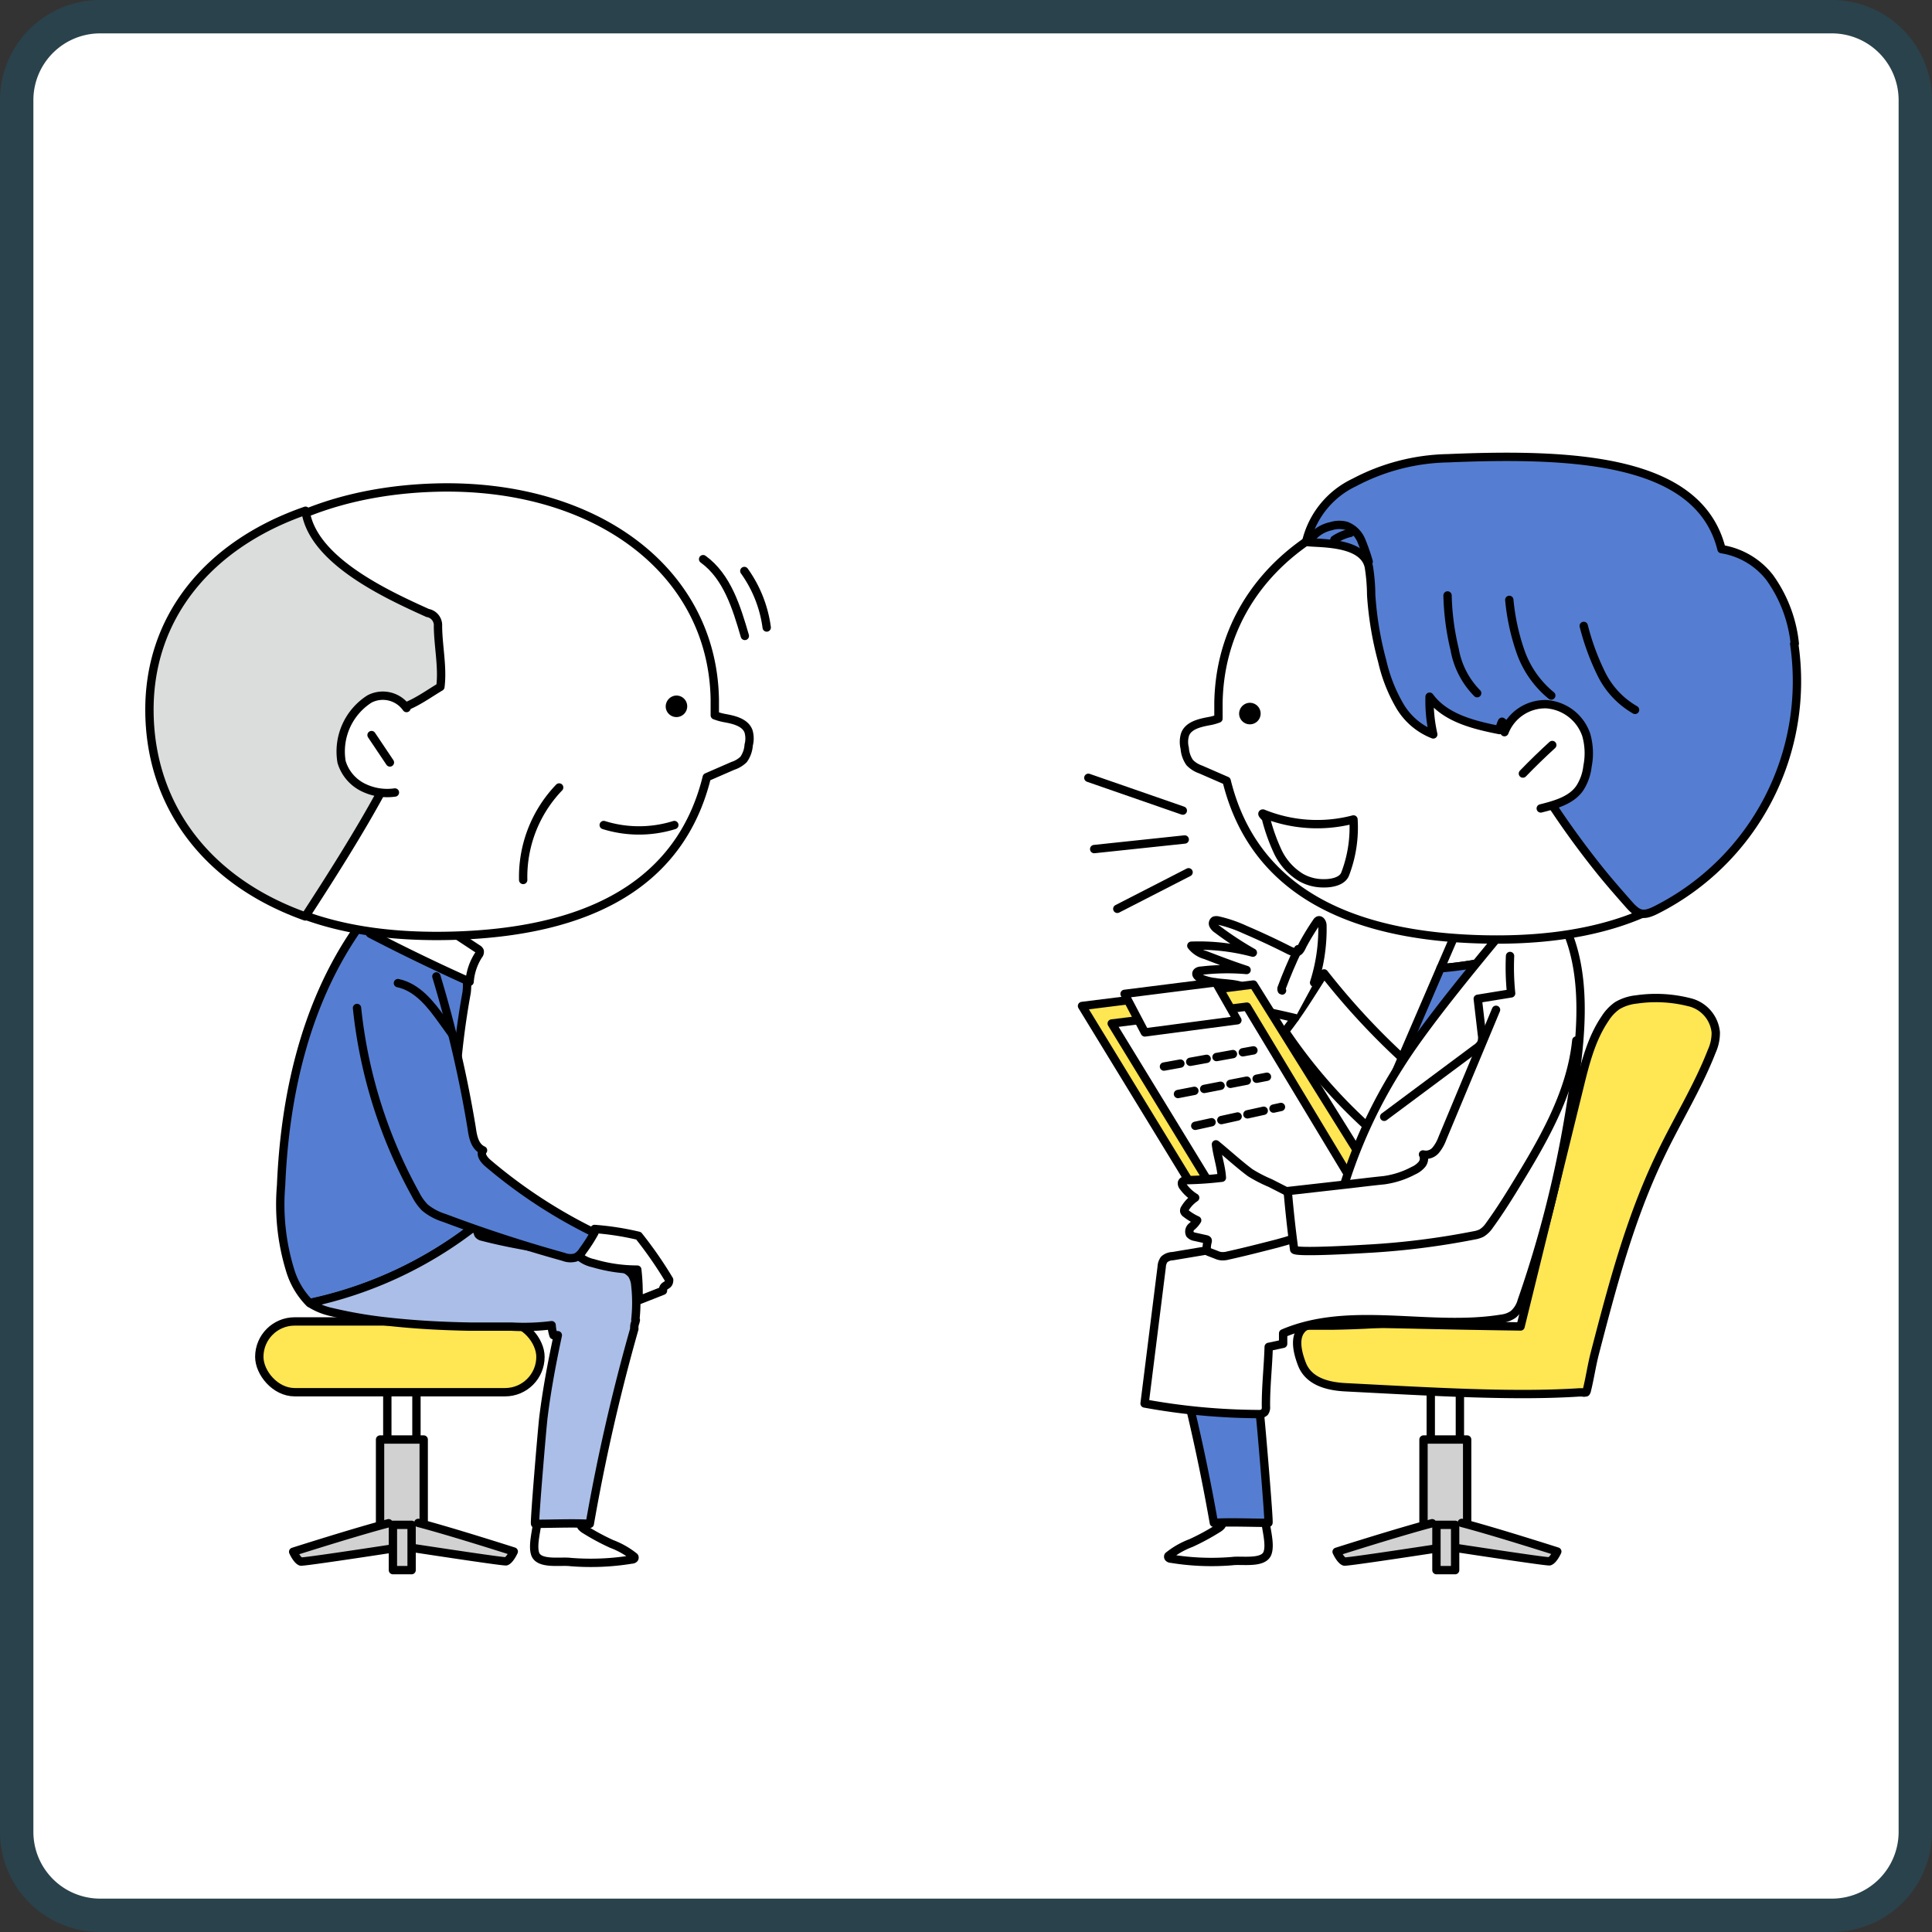 <svg xmlns="http://www.w3.org/2000/svg" viewBox="0 0 231.5 231.5"><rect x="0" y="0" width="231.5" height="231.5" fill="#333333" stroke="none"/><defs><style>.cls-1,.cls-3{fill:#fff;}.cls-2{fill:#2a424b;}.cls-10,.cls-3,.cls-4,.cls-5,.cls-6,.cls-7,.cls-8,.cls-9{stroke:#000;stroke-linecap:round;stroke-linejoin:round;stroke-width:1px;}.cls-4{fill:#d1d1d1;}.cls-5{fill:#557ed2;}.cls-6{fill:#ffe653;}.cls-10,.cls-7{fill:none;}.cls-8{fill:#aabee8;}.cls-9{fill:#dbdcdc;}.cls-10{stroke-dasharray:2 1.2;}</style></defs><g id="レイヤー_2" data-name="レイヤー 2"><g id="レイヤー_1-2" data-name="レイヤー 1"><rect class="cls-1" x="2" y="2" width="227.5" height="227.5" rx="10"/><path class="cls-2" d="M219.5,231.5H12a12,12,0,0,1-12-12V12A12,12,0,0,1,12,0H219.5a12,12,0,0,1,12,12V219.5A12,12,0,0,1,219.5,231.5ZM12,4a8,8,0,0,0-8,8V219.5a8,8,0,0,0,8,8H219.5a8,8,0,0,0,8-8V12a8,8,0,0,0-8-8Z"/><rect class="cls-3" x="46.41" y="165.55" width="3.49" height="10.01"/><rect class="cls-4" x="45.54" y="172.49" width="5.23" height="12.17"/><path class="cls-4" d="M46.57,182.52c-3.85,1-11.44,3.42-11.44,3.42s.45,1,.91,1.17c.19.08,7.8-1.07,11.38-1.62a4.07,4.07,0,0,0,.11-1.9"/><path class="cls-4" d="M50.12,182.48c3.85,1,11.44,3.43,11.44,3.43s-.45,1-.91,1.17c-.19.08-7.8-1.08-11.38-1.62a4.11,4.11,0,0,1-.11-1.91"/><rect class="cls-4" x="47.08" y="182.71" width="2.24" height="5.43"/><path class="cls-5" d="M57.21,145.93,55,145.16a.93.93,0,0,1-.55-.34,1,1,0,0,1-.1-.48c-.14-4.11-.05-8.25.11-12.36a94.15,94.15,0,0,1,1.46-13.08,9.21,9.21,0,0,0-.08-2.51,1.07,1.07,0,0,0-.1-.47,1.18,1.18,0,0,0-.44-.42l-3.52-2.27A11.68,11.68,0,0,0,49,111.78c-.91-.29-1.89-.36-2.78-.71A4.86,4.86,0,0,1,44.54,110a3.51,3.51,0,0,1-1.51.5l-.5,1.23c-6,8.84-8.41,19.67-8.85,30.33a26.76,26.76,0,0,0,1.07,10.09,9.45,9.45,0,0,0,2.36,4,48.61,48.61,0,0,0,20.09-9.46C57.2,146.42,57.2,146.18,57.21,145.93Z"/><rect class="cls-6" x="31.07" y="158.34" width="33.69" height="8.48" rx="4.24"/><path class="cls-7" d="M64.4,182.22c-.08,1.1-.62,2.88-.28,3.95.44,1.36,3.09.84,4.26,1a30.25,30.25,0,0,0,7.3-.3c.15,0,.34-.07.35-.21s-.06-.13-.12-.19A9.84,9.84,0,0,0,73.29,185a27.69,27.69,0,0,1-3.18-1.71,1.77,1.77,0,0,1-.44-.36,1.34,1.34,0,0,1-.16-1"/><path class="cls-8" d="M76.13,158.14a18.74,18.74,0,0,0,0-4.1,2.83,2.83,0,0,0-.43-1.34,2.63,2.63,0,0,0-1.07-.75,22.44,22.44,0,0,0-5.1-1.48c-3.91-.76-7.87-1.27-11.72-2.28a.77.77,0,0,1-.48-.27.75.75,0,0,1-.09-.44c0-.27,0-.55,0-.82a48.61,48.61,0,0,1-20.09,9.46,2.26,2.26,0,0,0,.26.2,8,8,0,0,0,2.39.91,53.22,53.22,0,0,0,6.62,1.13c3.28.37,6.58.54,9.88.6,1.65,0,3.3,0,5,0a26.46,26.46,0,0,0,4.8-.17,4.88,4.88,0,0,0,.22,1.2l.52,0c-.69,3.24-1.31,6.48-1.72,9.8-.14,1.06-1.13,12.8-1,12.8,2.19,0,4.37-.11,6.55,0a230.21,230.21,0,0,1,5.34-23.36H76c0-.22,0-.43.08-.65s.07-.27.11-.4Z"/><path class="cls-3" d="M45.33,109.94a6,6,0,0,0-1,1.49.38.38,0,0,0-.06.31c0,.11.14.17.24.22q5.79,3,11.76,5.68a6.83,6.83,0,0,1,1.06-3.18.6.6,0,0,0,.15-.5.57.57,0,0,0-.26-.27L52,110.25"/><path class="cls-3" d="M89.69,87.63c-.39-1.06-1.71-1.38-2.82-1.58a6.72,6.72,0,0,1-1.22-.34c0-.62,0-1.24,0-1.86-.24-15.58-14.49-26-33.58-25.42S19.5,69.46,19.73,85s10,27.73,34.29,27.13c19.22-.47,28-8.16,30.67-19l3.12-1.36A3.33,3.33,0,0,0,89.1,91a3.37,3.37,0,0,0,.61-1.73A3.06,3.06,0,0,0,89.69,87.63Z"/><path d="M79.78,84.83a1.29,1.29,0,1,0,1.14-1.48A1.32,1.32,0,0,0,79.78,84.83Z"/><path class="cls-7" d="M67,94.36a15.47,15.47,0,0,0-4.31,11.08"/><path class="cls-9" d="M46,85.07c2.43.29,4.77-1.59,6.77-2.77.3-2.36-.27-4.87-.29-7.27a1.49,1.49,0,0,0-1.24-1.58c-4.89-2.21-13.8-6.29-14.63-12.25-11.54,4-18.87,12.71-18.7,24.23.16,11.16,6.87,20.17,18.67,24.38,3.07-4.72,6.42-10,9.1-14.93C41.51,92.82,40.51,85.23,46,85.07Z"/><path class="cls-3" d="M48.71,84.84a3.46,3.46,0,0,0-4.43-1.09,7.46,7.46,0,0,0-3.35,7.55,5,5,0,0,0,2.48,3,6.52,6.52,0,0,0,3.91.66"/><path class="cls-3" d="M44.52,88.08l2.2,3.28"/><path class="cls-7" d="M72.34,98.86a14.19,14.19,0,0,0,8.46,0"/><path class="cls-3" d="M71.24,147.26a33.52,33.52,0,0,1,5.28.82,48.18,48.18,0,0,1,3.66,5.28c0,.85-.74.46-.74,1.3l-2.94,1.16a23.93,23.93,0,0,0-.14-3.69,18.46,18.46,0,0,1-5.27-.77A3.83,3.83,0,0,1,68.87,150"/><path class="cls-5" d="M42.78,120.78a58.62,58.62,0,0,0,7,22.31,6.27,6.27,0,0,0,1.14,1.61,6.79,6.79,0,0,0,2.33,1.24q7,2.64,14.28,4.66a2.27,2.27,0,0,0,1.43.08,2,2,0,0,0,.85-.77,19.42,19.42,0,0,0,1.41-2.19,60.79,60.79,0,0,1-12.74-8.33c-.47-.4-1-1.06-.6-1.55-1-.45-1.22-1.65-1.36-2.67A142.9,142.9,0,0,0,52.29,117"/><path class="cls-7" d="M47.68,117.8c2.35.5,3.94,2.55,5.31,4.46l1.44,2"/><path class="cls-7" d="M84.25,67c2.88,2.09,4,5.77,5,9.2"/><path class="cls-7" d="M89.19,68.42a15,15,0,0,1,2.68,6.77"/><path class="cls-3" d="M169.48,128.1a86.25,86.25,0,0,1-10.82-11.46c-1.52,2.36-2.92,4.71-4.68,6.93a62.69,62.69,0,0,0,13.73,14.65"/><path class="cls-3" d="M157.46,117.74a21.07,21.07,0,0,0,1-6.84c0-.3-.21-.73-.5-.61a.45.45,0,0,0-.18.18,29.28,29.28,0,0,0-1.69,2.77c-.39.84-.59,1.15-1.71.58q-2.55-1.29-5.19-2.42a16,16,0,0,0-3.21-1.1.86.86,0,0,0-.45,0,.43.43,0,0,0-.13.57,1.37,1.37,0,0,0,.47.49,38.88,38.88,0,0,0,4.25,2.79,25.07,25.07,0,0,0-7.37-.83,3.21,3.21,0,0,0,1.69,1.12c1.64.63,3.27,1.25,4.93,1.79a26.61,26.61,0,0,0-5.43.08c-.24,0-.54.1-.58.32s.2.44.44.56c1.51.74,3.2.49,4.78.91-.37.15-.65.41-1,.58a20.36,20.36,0,0,1-2.06.61c-.19.07-.41.16-.44.35s.39.47.72.52c3.13.48,6.26,1.09,9.36,1.83"/><path class="cls-3" d="M155.55,113.73q-1.11,2.31-2,4.71c0,.09,0,.24.07.25"/><path class="cls-7" d="M183.92,113.67c.37-1,.77-2.1,1.13-3.27-1-.09-9.83-.4-10.08.17L172.62,116h.26A47,47,0,0,0,183.92,113.67Z"/><path class="cls-5" d="M172.88,116h-.26q-4.78,11.1-9.56,22.2a61.11,61.11,0,0,1,9.68,1.61l6-8.65a21.36,21.36,0,0,0,2.06-3.43,32.8,32.8,0,0,0,2.16-9.9,18,18,0,0,1,1-4.19A47,47,0,0,1,172.88,116Z"/><rect class="cls-3" x="171.44" y="165.55" width="3.49" height="10.01"/><rect class="cls-4" x="170.57" y="172.49" width="5.23" height="12.17"/><path class="cls-4" d="M171.61,182.52c-3.85,1-11.45,3.42-11.45,3.42s.45,1,.92,1.17c.19.08,7.79-1.07,11.38-1.62a4.21,4.21,0,0,0,.11-1.9"/><path class="cls-4" d="M175.15,182.48c3.85,1,11.45,3.43,11.45,3.43s-.45,1-.92,1.17c-.19.08-7.79-1.08-11.38-1.62a4.25,4.25,0,0,1-.11-1.91"/><rect class="cls-4" x="172.12" y="182.71" width="2.24" height="5.43"/><path class="cls-6" d="M202.35,120.07a16.2,16.2,0,0,0-6.28-.31,5.62,5.62,0,0,0-2.28.74,5.42,5.42,0,0,0-1.45,1.53c-1.66,2.43-2.39,5.36-3.09,8.22l-7.05,28.69c-10.32-.14-13.22-.28-23.54-.42a3.78,3.78,0,0,0-2.44.53c-1.23,1-.79,2.9-.23,4.37.82,2.17,3.2,2.71,5.28,2.81,10.83.56,20.2,1.12,28,.61l.37,0a.46.46,0,0,0,.33,0s0,0,0,0h.07l0,0a1.09,1.09,0,0,0,.08-.15c.41-1.64.58-3,1-4.62,2.08-8,4.18-16,7.75-23.46,2-4.24,4.54-8.27,6.24-12.65a5.3,5.3,0,0,0,.48-2.27A4.13,4.13,0,0,0,202.35,120.07Z"/><path class="cls-7" d="M151.61,182.11c.09,1.11.63,2.89.28,3.95-.44,1.36-3.09.84-4.25,1a29.83,29.83,0,0,1-7.31-.29c-.15,0-.34-.08-.35-.22s.06-.13.12-.19a9.7,9.7,0,0,1,2.62-1.47,27.75,27.75,0,0,0,3.18-1.72,1.62,1.62,0,0,0,.45-.36,1.44,1.44,0,0,0,.16-1"/><path class="cls-5" d="M139.89,158a18.14,18.14,0,0,1,.05-4.1,2.13,2.13,0,0,1,1.49-2.09,22.44,22.44,0,0,1,5.1-1.48c3.91-.76,7.87-1.27,11.72-2.28a.59.59,0,0,0,.57-.71c0-.27,0-.54,0-.82A48.61,48.61,0,0,0,178.9,156c-.09.07-.17.15-.26.21a8,8,0,0,1-2.39.9,50.85,50.85,0,0,1-6.62,1.13c-3.28.37-6.58.54-9.88.6-1.65,0-3.3,0-4.95,0a26.32,26.32,0,0,1-4.79-.16,5.42,5.42,0,0,1-.22,1.19l-.52,0c.68,3.24,1.3,6.48,1.72,9.8.13,1.07,1.12,12.8,1,12.8-2.19,0-4.37-.11-6.54,0a236.38,236.38,0,0,0-5.34-23.36H140c0-.22,0-.43-.07-.65s-.08-.27-.11-.4Z"/><polygon class="cls-6" points="150.19 117.97 129.65 120.54 148.48 151.36 166.74 144.51 150.19 117.97"/><polygon class="cls-3" points="149.41 120.62 133.21 122.64 148.06 146.93 162.69 142.66 149.41 120.62"/><polygon class="cls-3" points="134.75 119.09 137.18 123.71 148.27 122.25 145.68 117.71 134.75 119.09"/><path class="cls-3" d="M187.36,110.69c3.31,6.72,1.85,15.65.68,22.79a133.88,133.88,0,0,1-5.7,22.39,3.23,3.23,0,0,1-1,1.61A3,3,0,0,1,180,158c-8.71,1.44-18.13-1.69-26.25,1.77l0,1.25-1.73.37c-.07,2.4-.35,4.77-.33,7.15a1,1,0,0,1-.16.67,1,1,0,0,1-.78.23,77.51,77.51,0,0,1-13.6-1.27l2.05-16.37a1.61,1.61,0,0,1,.3-.89,1.56,1.56,0,0,1,1-.39l17.5-2.93-.95-2.18c2,.27,3.44-1.93,4.14-3.84a59.66,59.66,0,0,1,6.6-14c3.48-5.54,10.8-14.13,12.21-15.91"/><path class="cls-7" d="M180.94,114.55a30.49,30.49,0,0,0,.13,4.48l-4,.65.5,4.29a1.88,1.88,0,0,1-.07,1,1.84,1.84,0,0,1-.64.66l-11,8.19"/><path class="cls-3" d="M154,148.73l-1,.28c-1.95.5-3.9,1-5.85,1.43a2.4,2.4,0,0,1-.84.08,2,2,0,0,1-.58-.17l-.86-.33a.52.52,0,0,1-.21-.13.47.47,0,0,1-.07-.29,3.3,3.3,0,0,1,.11-.82.28.28,0,0,0,0-.18.29.29,0,0,0-.18-.1l-1.34-.3a1,1,0,0,1-.6-.31.77.77,0,0,1,.21-.91,3,3,0,0,0,.66-.76,6.52,6.52,0,0,1-1.36-.83.47.47,0,0,1-.19-.25.46.46,0,0,1,.09-.34,4.06,4.06,0,0,1,1.22-1.29,4.87,4.87,0,0,1-1.43-1.32.59.59,0,0,1-.15-.48c.07-.23.36-.29.6-.3a41.52,41.52,0,0,0,4.18-.29c-.08-1.35-.55-2.63-.71-4,1.36,1.11,2.69,2.34,4.09,3.39a16.75,16.75,0,0,0,2.42,1.25l2.47,1.26a.7.7,0,0,1,.25.17.77.77,0,0,1,.14.32,27.23,27.23,0,0,1,.73,4.47A7.92,7.92,0,0,1,154,148.73Z"/><path class="cls-3" d="M179.26,121l-6.43,15.41a4.77,4.77,0,0,1-.82,1.44,1.54,1.54,0,0,1-1.5.48,1.1,1.1,0,0,1-.14,1.2,2.79,2.79,0,0,1-1,.74,10.57,10.57,0,0,1-3.55,1.15c-1.3.13-2.6.29-3.89.44l-7.63.86c.2,2.32.45,4.64.77,7,.06.46,8.56-.08,9.15-.11a92.4,92.4,0,0,0,12.4-1.58,3.2,3.2,0,0,0,.91-.28,3.05,3.05,0,0,0,.91-.88c1-1.37,1.94-2.83,2.84-4.29,3.42-5.57,6.93-11.39,7.6-17.9"/><path class="cls-3" d="M142,88c.39-1.06,1.71-1.37,2.82-1.58A6,6,0,0,0,146,86.1c0-.62,0-1.24,0-1.86.24-15.58,14.49-26,33.58-25.42s32.59,11,32.36,26.61-10,27.73-34.29,27.13c-19.22-.47-28-8.16-30.67-19l-3.12-1.36a3.33,3.33,0,0,1-1.29-.81,3.37,3.37,0,0,1-.61-1.73A3.06,3.06,0,0,1,142,88Z"/><path class="cls-3" d="M161.18,104.73a15.51,15.51,0,0,0,1-6.54,17.18,17.18,0,0,1-10.85-.71c-.32,0,.73.78.41.78a22.5,22.5,0,0,0,1.4,3.86,7.29,7.29,0,0,0,2.71,3,5.4,5.4,0,0,0,2.83.72C159.6,105.85,160.85,105.59,161.18,104.73Z"/><line class="cls-7" x1="130.41" y1="93.2" x2="141.73" y2="97.13"/><line class="cls-7" x1="131.11" y1="101.74" x2="141.96" y2="100.59"/><line class="cls-7" x1="133.88" y1="108.9" x2="142.42" y2="104.52"/><line class="cls-10" x1="139.47" y1="127.8" x2="150.19" y2="125.86"/><line class="cls-10" x1="141.15" y1="131.09" x2="151.81" y2="129.02"/><line class="cls-10" x1="143.22" y1="134.9" x2="153.49" y2="132.64"/><path d="M148.49,85.7a1.29,1.29,0,1,0,1.13-1.48A1.31,1.31,0,0,0,148.49,85.7Z"/><path class="cls-5" d="M215.06,77.12a16.48,16.48,0,0,0-3-7.91,9.11,9.11,0,0,0-5.78-3.41c-2.65-10.66-17.17-11.56-32.81-10.89a24.92,24.92,0,0,0-11.17,2.89,10.58,10.58,0,0,0-5.79,7.12c1,.26,6.82-.24,7.51,3a22.18,22.18,0,0,1,.28,3.36,40.3,40.3,0,0,0,1.32,7.93,18.94,18.94,0,0,0,2,5.18A8.05,8.05,0,0,0,171.74,88a18.06,18.06,0,0,1-.44-4.52c1.88,2.56,5.27,3.38,8.37,4a3.55,3.55,0,0,1,.31-1,4,4,0,0,0,.42.3,6.39,6.39,0,0,0,1.5.4,7.31,7.31,0,0,1,5,3.44,4.62,4.62,0,0,1-1,5.71q2.78,4.22,5.94,8.14c1.08,1.33,2.21,2.62,3.34,3.9s1.73,1.44,3.31.64a30.68,30.68,0,0,0,16.5-31.86Z"/><path class="cls-7" d="M156.88,64.82a4.16,4.16,0,0,1,2.61-1.77A3.28,3.28,0,0,1,161.3,63a3.18,3.18,0,0,1,1.83,1.8A23.74,23.74,0,0,1,164,67.3"/><path class="cls-7" d="M159.89,64.67a5.79,5.79,0,0,1,1.91-.82"/><path class="cls-3" d="M180.27,87.73a5.23,5.23,0,0,1,5-3.35,5.44,5.44,0,0,1,4.8,3.68,8,8,0,0,1,.15,3.76,6,6,0,0,1-.92,2.61c-1,1.47-2.93,2-4.68,2.44"/><path class="cls-3" d="M186,89.27q-1.81,1.65-3.52,3.42"/><path class="cls-7" d="M173.45,71.35a30.59,30.59,0,0,0,.85,6.46A9.89,9.89,0,0,0,177,83.06"/><path class="cls-7" d="M180.85,71.88a26.31,26.31,0,0,0,1.37,6.27,11.83,11.83,0,0,0,3.66,5.19"/><path class="cls-7" d="M189.77,75a29.12,29.12,0,0,0,2.08,5.69,10.12,10.12,0,0,0,4.07,4.37"/></g></g></svg>